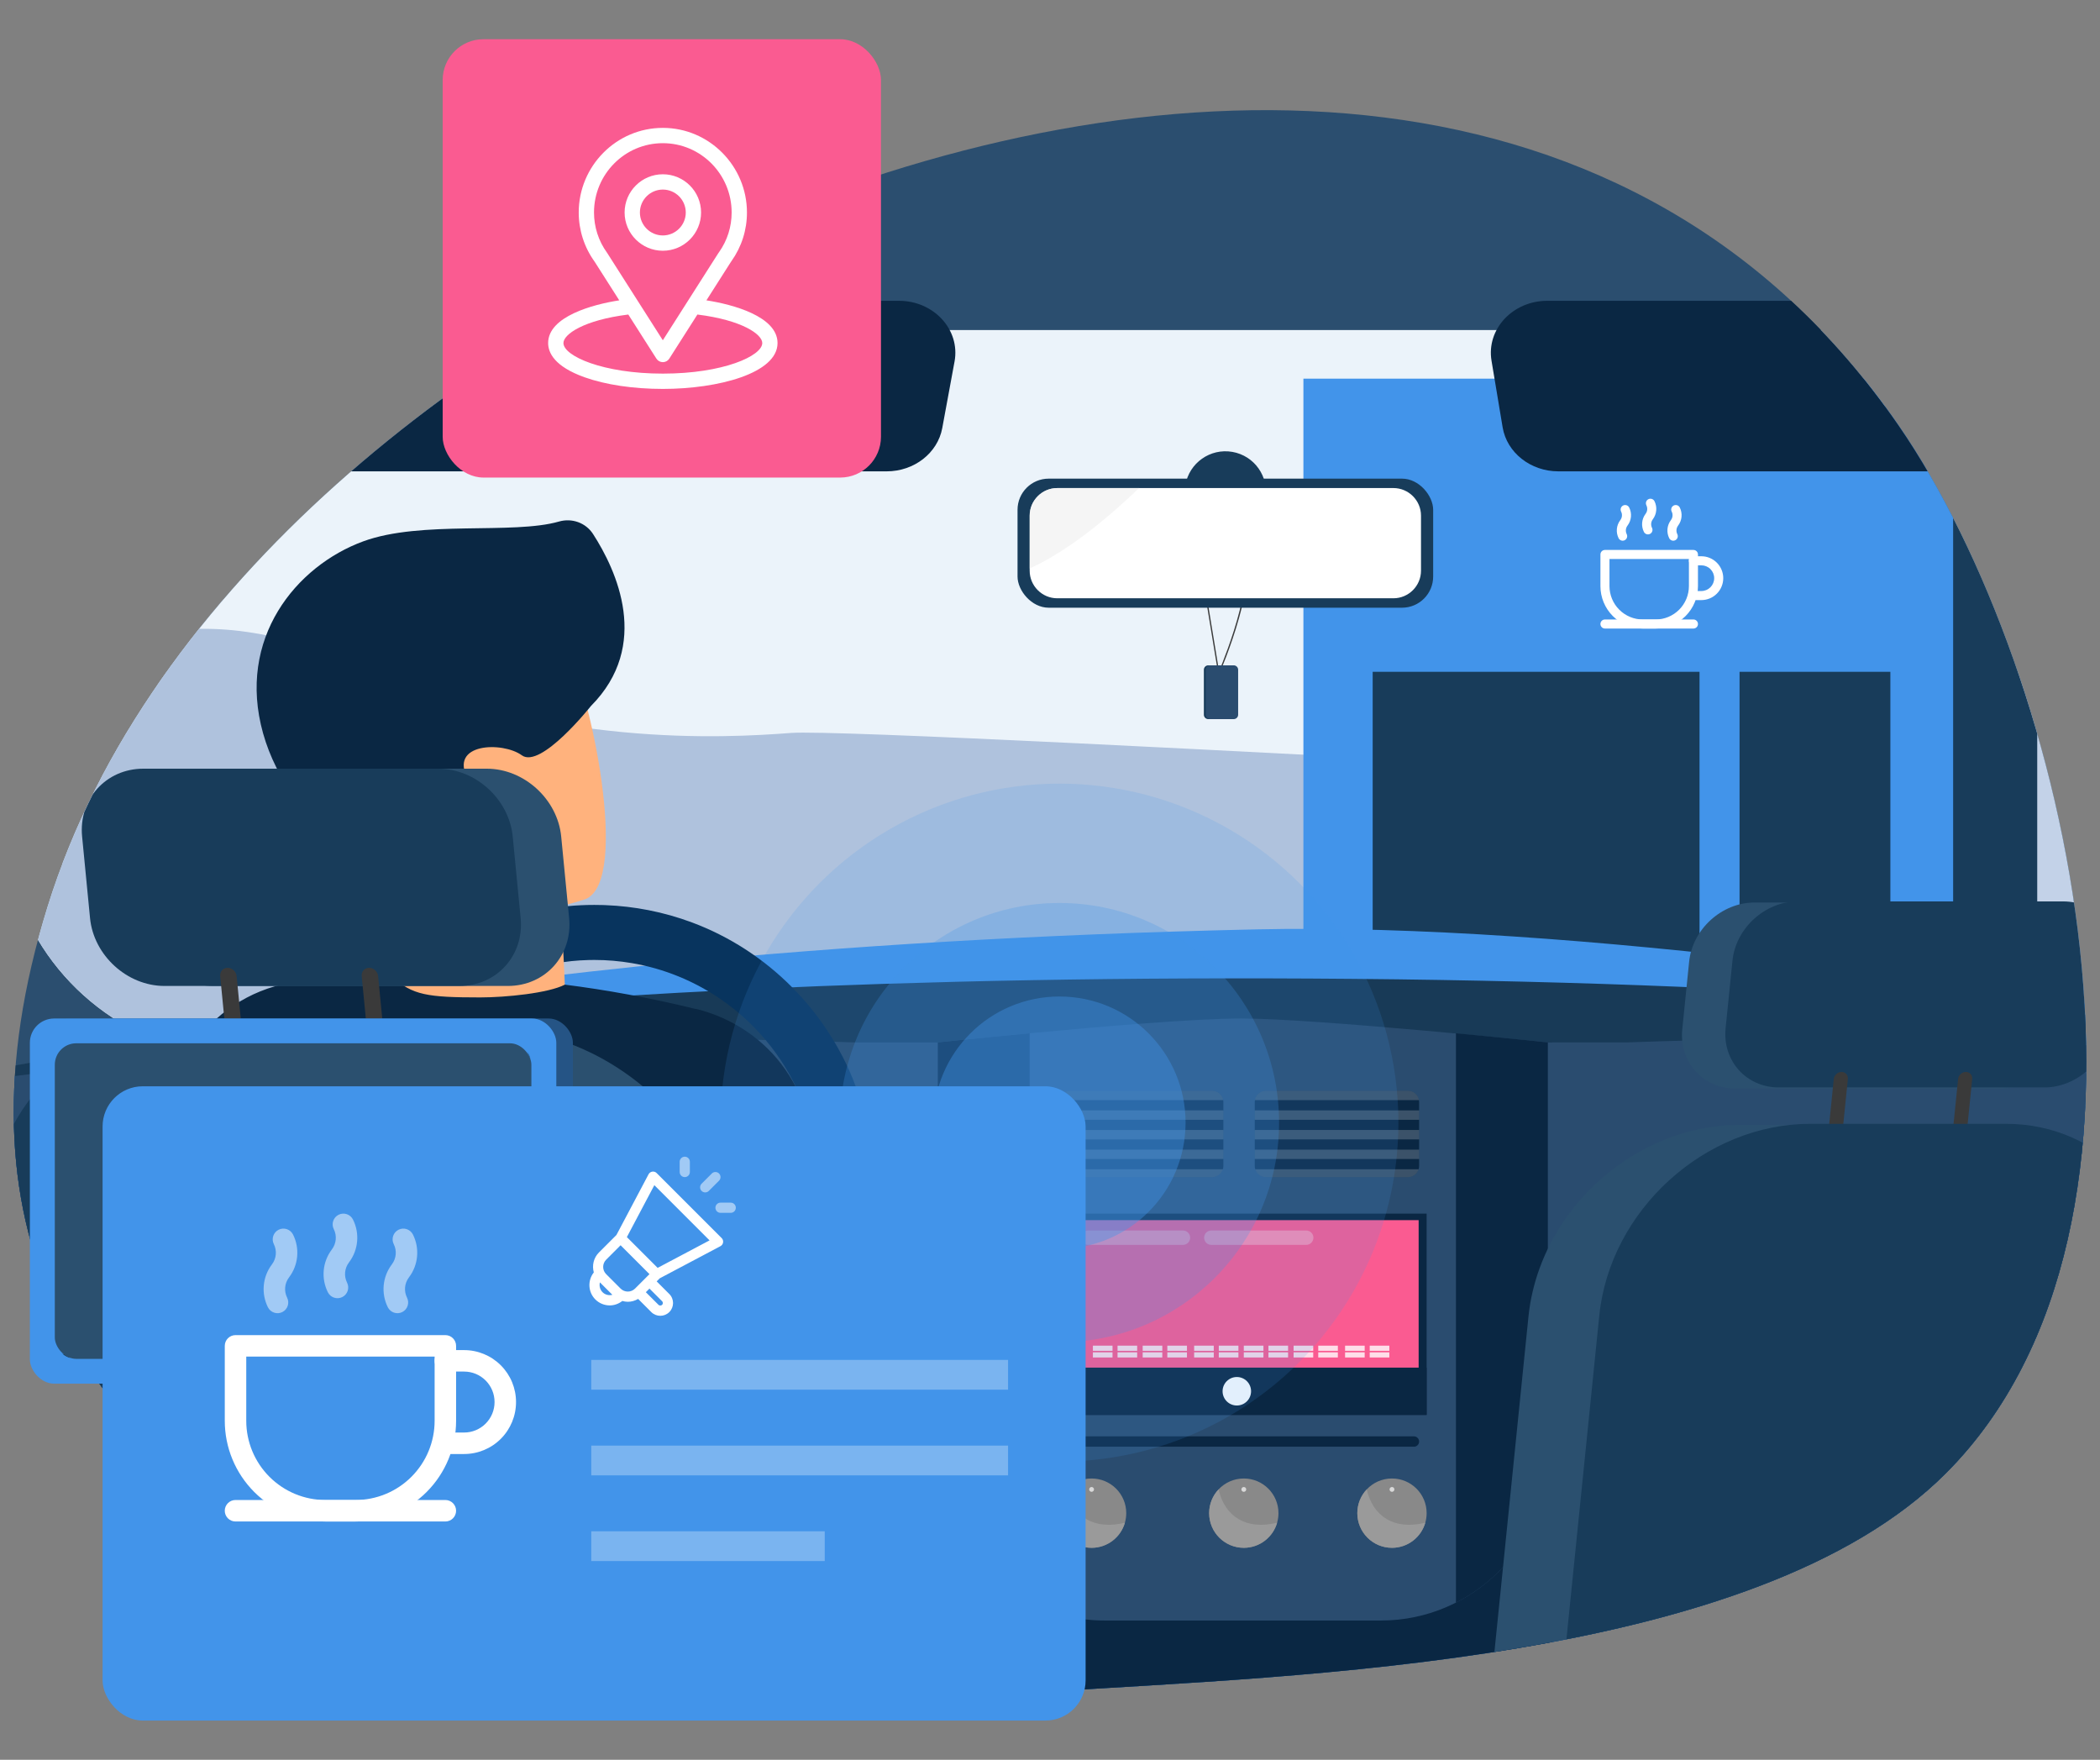 <?xml version="1.0" encoding="UTF-8"?>
<svg id="Layer_1" data-name="Layer 1" xmlns="http://www.w3.org/2000/svg" xmlns:xlink="http://www.w3.org/1999/xlink" viewBox="0 0 1737.85 1456.14">
  <rect x="0" y="0" width="1737.85" height="1456.14" fill="#808080" stroke="none"/>
  <defs>
    <style>
      .cls-1 {
        opacity: .2;
      }

      .cls-1, .cls-2, .cls-3, .cls-4, .cls-5 {
        fill: #fff;
      }

      .cls-6 {
        fill: #0a2743;
      }

      .cls-7 {
        fill: #d9d9d9;
      }

      .cls-8 {
        fill: #2a4c6f;
      }

      .cls-9 {
        fill: #255485;
      }

      .cls-3, .cls-5 {
        fill-rule: evenodd;
      }

      .cls-10 {
        fill: none;
      }

      .cls-11 {
        fill: #afc2dd;
      }

      .cls-12 {
        opacity: .15;
      }

      .cls-12, .cls-13, .cls-14, .cls-15 {
        fill: #4294ea;
      }

      .cls-16 {
        opacity: .8;
      }

      .cls-17 {
        clip-path: url(#clippath-1);
      }

      .cls-18 {
        fill: #96a6d1;
      }

      .cls-4 {
        opacity: .3;
      }

      .cls-13 {
        opacity: .25;
      }

      .cls-19 {
        fill: #ebf3fa;
      }

      .cls-20 {
        fill: #ffb27d;
      }

      .cls-21 {
        clip-path: url(#clippath-3);
      }

      .cls-14 {
        opacity: .4;
      }

      .cls-22 {
        fill: #b6c0d5;
      }

      .cls-23 {
        fill: #183a57;
      }

      .cls-24 {
        fill: #fa5b91;
      }

      .cls-25 {
        fill: #3a3a3a;
      }

      .cls-26 {
        fill: #9a9a9a;
      }

      .cls-27 {
        opacity: .7;
      }

      .cls-27, .cls-28 {
        fill: #f1f1f1;
      }

      .cls-29 {
        fill: #a8d29f;
      }

      .cls-30 {
        fill: #9bb6f1;
      }

      .cls-31 {
        fill: #2b506f;
      }

      .cls-32 {
        fill: #c3d2e8;
      }

      .cls-33 {
        clip-path: url(#clippath-2);
      }

      .cls-34 {
        fill: #08345e;
      }

      .cls-35 {
        fill: #c2cce3;
      }

      .cls-36 {
        fill: #a7afc3;
      }

      .cls-37 {
        fill: #183c5a;
      }

      .cls-38 {
        clip-path: url(#clippath);
      }

      .cls-39 {
        fill: #ccd4e7;
      }

      .cls-40, .cls-5 {
        opacity: .5;
      }

      .cls-41 {
        fill: #898989;
      }

      .cls-42 {
        fill: #2b4e6f;
      }
    </style>
    <clipPath id="clippath">
      <path class="cls-10" d="M1610.08,1219.27c-158.04,157.97-535.48,166.88-746.3,180.72-381.59,25.05-990.38-116.58-824.34-649.96C122.43,483.45,393.08,276.21,642.69,175.65c321.06-129.35,711.24-138.63,928.52,176.5,141.86,205.76,245.36,660.7,38.9,867.1,0,0-.02.02-.02.02Z"/>
    </clipPath>
    <clipPath id="clippath-1">
      <path class="cls-10" d="M1769.58,544.11l-18.92,53.44-58.2,164.47c-21.1,59.59-68.57,104.35-126.48,123.11-20.04,6.5-41.34,9.88-63.22,9.69l-1575.5-14.26-65-.59c-83.84-.76-158.24-53.91-186.15-132.97l-59.83-169.51-11.84-33.55c-45.77-129.68,50.43-265.66,187.95-265.66h1789.3c137.59,0,233.79,136.11,187.89,265.81Z"/>
    </clipPath>
    <clipPath id="clippath-2">
      <path class="cls-10" d="M-2136.56,1179.88c-274.05-237.04-276.77-763.99,92.15-912.65,180.96-72.91,364.47,6.28,542.43-47.84,162.01-49.27,337.65-121.37,496.12-21.59,341.91,215.29,153.5,590.26-74.47,811.76-239.83,233.02-686.28,412.57-1000,212.28-19.85-12.67-38.6-26.72-56.23-41.97Z"/>
    </clipPath>
    <clipPath id="clippath-3">
      <path class="cls-10" d="M119.79,430.41l-19.72,55.71-60.66,171.45c-22,62.12-71.48,108.78-131.84,128.33-20.89,6.78-43.09,10.3-65.9,10.1l-1642.3-14.86-67.76-.62c-87.39-.79-164.95-56.19-194.04-138.61l-62.37-176.7-12.34-34.97c-47.71-135.18,52.57-276.92,195.92-276.92H-76.06c143.42,0,243.71,141.88,195.85,277.08Z"/>
    </clipPath>
  </defs>
  <g>
    <g>
      <g class="cls-38">
        <g>
          <g class="cls-17">
            <g>
              <polygon class="cls-35" points="136.99 392.26 136.99 355.22 125.75 355.22 125.75 291.53 65.46 291.53 65.46 355.22 9.09 355.22 9.09 251.43 -53.11 251.43 -53.11 318.81 -67.3 318.81 -67.3 238.37 -129.5 238.37 -129.5 389.18 -208.16 389.18 -208.16 477.12 -237.56 477.12 -237.56 499.28 -305.07 499.28 -305.07 461.13 -343.83 461.13 -343.83 357.46 -391.72 357.46 -391.72 548.83 -439.6 548.83 -439.6 715.34 -391.72 715.34 -350.67 715.34 -343.83 715.34 -305.07 715.34 -283.16 715.34 -248.07 715.34 -237.56 715.34 -208.16 715.34 -180.55 715.34 -129.5 715.34 -113.86 715.34 -82.76 715.34 -67.3 715.34 -53.11 715.34 -20.55 715.34 1.61 715.34 9.09 715.34 65.46 715.34 124.74 715.34 125.75 715.34 136.99 715.34 185.03 715.34 185.03 392.26 136.99 392.26"/>
              <rect class="cls-22" x="-53.16" y="303.39" width="62.24" height="15.37"/>
              <rect class="cls-22" x="-53.16" y="277.42" width="62.24" height="15.37"/>
              <rect class="cls-22" x="-53.16" y="251.49" width="62.24" height="15.37"/>
              <rect class="cls-22" x="-129.53" y="328.57" width="138.62" height="15.37"/>
              <rect class="cls-22" x="-129.53" y="353.75" width="138.62" height="15.37"/>
              <rect class="cls-22" x="-129.53" y="378.36" width="138.62" height="9.75"/>
              <polygon class="cls-22" points="9.07 251.49 21.44 251.49 21.44 355.22 9.09 355.22 9.07 251.49"/>
              <g class="cls-16">
                <g>
                  <g>
                    <rect class="cls-22" x="-5.25" y="404.31" width="10.54" height="14.86"/>
                    <rect class="cls-22" x="14.47" y="404.31" width="10.54" height="14.86"/>
                    <rect class="cls-22" x="33.74" y="404.31" width="10.54" height="14.86"/>
                    <rect class="cls-22" x="52.02" y="404.31" width="10.54" height="14.86"/>
                    <rect class="cls-22" x="70.65" y="404.31" width="10.54" height="14.86"/>
                  </g>
                  <g>
                    <rect class="cls-22" x="89.49" y="404.31" width="10.54" height="14.86"/>
                    <rect class="cls-22" x="109.21" y="404.31" width="10.54" height="14.86"/>
                    <rect class="cls-22" x="128.49" y="404.31" width="10.54" height="14.86"/>
                    <rect class="cls-22" x="146.76" y="404.31" width="10.54" height="14.86"/>
                    <rect class="cls-22" x="165.39" y="404.31" width="10.54" height="14.86"/>
                  </g>
                </g>
                <g>
                  <g>
                    <rect class="cls-22" x="-5.25" y="430.54" width="10.54" height="14.86"/>
                    <rect class="cls-22" x="14.47" y="430.54" width="10.54" height="14.86"/>
                    <rect class="cls-22" x="33.74" y="430.54" width="10.54" height="14.86"/>
                    <rect class="cls-22" x="52.02" y="430.54" width="10.54" height="14.86"/>
                    <rect class="cls-22" x="70.65" y="430.54" width="10.54" height="14.86"/>
                  </g>
                  <g>
                    <rect class="cls-22" x="89.49" y="430.54" width="10.54" height="14.86"/>
                    <rect class="cls-22" x="109.21" y="430.54" width="10.54" height="14.86"/>
                    <rect class="cls-22" x="128.49" y="430.54" width="10.54" height="14.86"/>
                    <rect class="cls-22" x="146.76" y="430.54" width="10.54" height="14.86"/>
                    <rect class="cls-22" x="165.39" y="430.54" width="10.54" height="14.86"/>
                  </g>
                </g>
                <g>
                  <g>
                    <rect class="cls-22" x="-5.25" y="456.36" width="10.54" height="14.86"/>
                    <rect class="cls-22" x="14.47" y="456.36" width="10.54" height="14.86"/>
                    <rect class="cls-22" x="33.74" y="456.36" width="10.54" height="14.86"/>
                    <rect class="cls-22" x="52.02" y="456.36" width="10.54" height="14.86"/>
                    <rect class="cls-22" x="70.65" y="456.36" width="10.54" height="14.86"/>
                  </g>
                  <g>
                    <rect class="cls-22" x="89.49" y="456.36" width="10.54" height="14.86"/>
                    <rect class="cls-22" x="109.21" y="456.36" width="10.54" height="14.86"/>
                    <rect class="cls-22" x="128.49" y="456.36" width="10.54" height="14.86"/>
                    <rect class="cls-22" x="146.76" y="456.36" width="10.54" height="14.86"/>
                    <rect class="cls-22" x="165.39" y="456.36" width="10.54" height="14.86"/>
                  </g>
                </g>
                <g>
                  <g>
                    <g>
                      <rect class="cls-22" x="-5.25" y="483.8" width="10.54" height="14.86"/>
                      <rect class="cls-22" x="14.47" y="483.8" width="10.54" height="14.86"/>
                      <rect class="cls-22" x="33.74" y="483.8" width="10.54" height="14.86"/>
                      <rect class="cls-22" x="52.02" y="483.8" width="10.54" height="14.86"/>
                      <rect class="cls-22" x="70.65" y="483.8" width="10.54" height="14.86"/>
                    </g>
                    <g>
                      <rect class="cls-22" x="89.49" y="483.8" width="10.54" height="14.86"/>
                      <rect class="cls-22" x="109.21" y="483.8" width="10.54" height="14.86"/>
                      <rect class="cls-22" x="128.49" y="483.8" width="10.54" height="14.86"/>
                      <rect class="cls-22" x="146.76" y="483.8" width="10.54" height="14.86"/>
                      <rect class="cls-22" x="165.39" y="483.8" width="10.54" height="14.86"/>
                    </g>
                  </g>
                  <g>
                    <g>
                      <rect class="cls-22" x="-5.25" y="510.03" width="10.54" height="14.86"/>
                      <rect class="cls-22" x="14.47" y="510.03" width="10.54" height="14.86"/>
                      <rect class="cls-22" x="33.74" y="510.03" width="10.54" height="14.86"/>
                      <rect class="cls-22" x="52.02" y="510.03" width="10.54" height="14.86"/>
                      <rect class="cls-22" x="70.65" y="510.03" width="10.54" height="14.86"/>
                    </g>
                    <g>
                      <rect class="cls-22" x="89.49" y="510.03" width="10.54" height="14.86"/>
                      <rect class="cls-22" x="109.21" y="510.03" width="10.54" height="14.86"/>
                      <rect class="cls-22" x="128.49" y="510.03" width="10.54" height="14.86"/>
                      <rect class="cls-22" x="146.76" y="510.03" width="10.54" height="14.86"/>
                      <rect class="cls-22" x="165.39" y="510.03" width="10.54" height="14.86"/>
                    </g>
                  </g>
                  <g>
                    <g>
                      <rect class="cls-22" x="-5.25" y="535.86" width="10.54" height="14.86"/>
                      <rect class="cls-22" x="14.47" y="535.86" width="10.54" height="14.86"/>
                      <rect class="cls-22" x="33.74" y="535.86" width="10.54" height="14.86"/>
                      <rect class="cls-22" x="52.02" y="535.86" width="10.54" height="14.86"/>
                      <rect class="cls-22" x="70.65" y="535.86" width="10.54" height="14.86"/>
                    </g>
                    <g>
                      <rect class="cls-22" x="89.49" y="535.86" width="10.54" height="14.86"/>
                      <rect class="cls-22" x="109.21" y="535.86" width="10.54" height="14.86"/>
                      <rect class="cls-22" x="128.49" y="535.86" width="10.54" height="14.86"/>
                      <rect class="cls-22" x="146.76" y="535.86" width="10.54" height="14.86"/>
                      <rect class="cls-22" x="165.39" y="535.86" width="10.54" height="14.86"/>
                    </g>
                  </g>
                </g>
              </g>
              <rect class="cls-22" x="-5.25" y="602.96" width="244.4" height="111.3"/>
              <rect class="cls-36" x="263.6" y="556.7" width="23.46" height="158.7"/>
              <rect class="cls-36" x="239.15" y="602.96" width="25.18" height="110.23"/>
              <g>
                <path class="cls-39" d="M220.27,609.52c-.65,1.75-2.23,2.77-3.53,2.29-1.3-.48-1.82-2.29-1.17-4.04.65-1.75,5.42-7.36,5.42-7.36,0,0-.07,7.37-.72,9.12Z"/>
                <path class="cls-39" d="M207.46,566.45c-.65,1.75-2.23,2.77-3.53,2.29-1.3-.48-1.82-2.29-1.17-4.04.65-1.75,5.42-7.36,5.42-7.36,0,0-.07,7.37-.72,9.12Z"/>
                <path class="cls-39" d="M158.34,631.4c-.65,1.75-2.23,2.77-3.53,2.29-1.3-.48-1.82-2.29-1.17-4.04.65-1.75,5.42-7.36,5.42-7.36,0,0-.07,7.37-.72,9.12Z"/>
              </g>
              <path class="cls-30" d="M198.9,702.53s-4.53,9.77,4.29,10.48c8.81.71,14.05-2.86,16.2-7.15,0,0-10.96,4.53-9.29-.95,1.67-5.48,5.96-14.29,5.96-14.29,0,0-9.29,16.68-13.92,15.88-2.06-.36-3.24-3.97-3.24-3.97Z"/>
              <rect class="cls-35" x="129.82" y="556.31" width="134.51" height="156.88"/>
              <rect class="cls-35" x="252.82" y="524.89" width="2.49" height="31.81"/>
              <g>
                <rect class="cls-35" x="129.82" y="600.34" width="167.81" height="112.85"/>
                <rect class="cls-22" x="129.82" y="585.6" width="167.81" height="36.68"/>
                <g>
                  <g>
                    <g>
                      <rect class="cls-22" x="141.24" y="633.15" width="8.62" height="12.15"/>
                      <rect class="cls-22" x="157.36" y="633.15" width="8.62" height="12.15"/>
                      <rect class="cls-22" x="173.11" y="633.15" width="8.62" height="12.15"/>
                      <rect class="cls-22" x="188.05" y="633.15" width="8.62" height="12.15"/>
                      <rect class="cls-22" x="203.28" y="633.15" width="8.62" height="12.15"/>
                    </g>
                    <g>
                      <rect class="cls-22" x="218.68" y="633.15" width="8.62" height="12.15"/>
                      <rect class="cls-22" x="234.79" y="633.15" width="8.62" height="12.15"/>
                      <rect class="cls-22" x="250.55" y="633.15" width="8.62" height="12.15"/>
                      <rect class="cls-22" x="265.49" y="633.15" width="8.62" height="12.15"/>
                      <rect class="cls-22" x="280.71" y="633.15" width="8.62" height="12.15"/>
                    </g>
                  </g>
                  <g>
                    <g>
                      <rect class="cls-22" x="141.24" y="654.59" width="8.62" height="12.15"/>
                      <rect class="cls-22" x="157.36" y="654.59" width="8.62" height="12.15"/>
                      <rect class="cls-22" x="173.11" y="654.59" width="8.62" height="12.15"/>
                      <rect class="cls-22" x="188.05" y="654.59" width="8.62" height="12.15"/>
                      <rect class="cls-22" x="203.28" y="654.59" width="8.62" height="12.15"/>
                    </g>
                    <g>
                      <rect class="cls-22" x="218.68" y="654.59" width="8.62" height="12.15"/>
                      <rect class="cls-22" x="234.79" y="654.59" width="8.62" height="12.15"/>
                      <rect class="cls-22" x="250.55" y="654.59" width="8.62" height="12.15"/>
                      <rect class="cls-22" x="265.49" y="654.59" width="8.62" height="12.15"/>
                      <rect class="cls-22" x="280.71" y="654.59" width="8.62" height="12.15"/>
                    </g>
                  </g>
                  <g>
                    <g>
                      <rect class="cls-22" x="141.24" y="675.69" width="8.62" height="12.15"/>
                      <rect class="cls-22" x="157.36" y="675.69" width="8.62" height="12.15"/>
                      <rect class="cls-22" x="173.11" y="675.69" width="8.62" height="12.15"/>
                      <rect class="cls-22" x="188.05" y="675.69" width="8.62" height="12.15"/>
                      <rect class="cls-22" x="203.28" y="675.69" width="8.62" height="12.15"/>
                    </g>
                    <g>
                      <rect class="cls-22" x="218.68" y="675.69" width="8.62" height="12.15"/>
                      <rect class="cls-22" x="234.79" y="675.69" width="8.62" height="12.15"/>
                      <rect class="cls-22" x="250.55" y="675.69" width="8.62" height="12.15"/>
                      <rect class="cls-22" x="265.49" y="675.69" width="8.62" height="12.15"/>
                      <rect class="cls-22" x="280.71" y="675.69" width="8.62" height="12.15"/>
                    </g>
                  </g>
                </g>
                <rect class="cls-36" x="142.62" y="595.9" width="7.24" height="12.53"/>
                <rect class="cls-36" x="214.52" y="595.9" width="7.24" height="12.53"/>
                <rect class="cls-36" x="271.71" y="595.9" width="7.24" height="12.53"/>
              </g>
            </g>
          </g>
          <path class="cls-42" d="M-126.48,91.14v1315.25h2291.32V91.14H-126.48ZM2108.05,538.89l-18.91,53.44-24.5,69.23-33.7,95.25c-21.1,59.59-68.57,104.35-126.48,123.11-20.04,6.51-41.34,9.89-63.23,9.69l-98.02-.89-57.32-.52v-445.56h431.51c4.72,31,2.12,63.82-9.36,96.24Z"/>
          <path class="cls-19" d="M2117.41,442.65h-431.51v445.56l-1420.16-12.85-65-.59c-83.83-.76-158.24-53.91-186.15-132.97l-59.83-169.52-11.84-33.54C-102.86,409.05-6.65,273.08,130.86,273.08h1789.3c103.2,0,183.11,76.56,197.24,169.56Z"/>
          <path class="cls-11" d="M2089.14,592.33l-58.2,164.48c-21.1,59.59-68.57,104.35-126.48,123.11l-207.87-69.59,83.52,106.69-1579.38-42.26c-83.83-.76-158.24-53.91-186.15-132.97l-59.83-169.52c11.15.17,22.41-.78,33.87-3.27,86.15-18.72,147.68-87.61,307.77-18.72,160.08,68.88,303.23,60.35,358.24,56.19,34.29-2.6,382.42,15.51,639.77,29.51,42.31-27.15,113.69-63.16,179.44-49.95,101.79,20.44,209.02-55.38,306.28-41.4,67.18,9.66,174.8,45.82,309.02,47.7Z"/>
          <polygon class="cls-37" points="1310.63 438.86 1616.31 313.31 1729.58 356.98 1729.58 958.79 1616.31 958.79 1310.63 438.86"/>
          <rect class="cls-15" x="1078.63" y="313.31" width="537.68" height="645.48"/>
          <g id="Icon">
            <path class="cls-3" d="M1328.17,455.06h73.23c2.07,0,3.75,1.68,3.75,3.75v26.15c0,9.32-3.7,18.25-10.29,24.84-6.59,6.59-15.53,10.29-24.84,10.29h-10.46c-9.32,0-18.25-3.7-24.84-10.29-6.59-6.59-10.29-15.53-10.29-24.84v-26.15c0-2.07,1.67-3.75,3.75-3.75h0ZM1331.92,462.55v22.41c0,7.33,2.91,14.36,8.1,19.54,5.18,5.18,12.21,8.1,19.54,8.1h10.46c7.33,0,14.36-2.91,19.54-8.1,5.18-5.18,8.1-12.21,8.1-19.54v-22.41h-65.74Z"/>
            <path class="cls-3" d="M1328.17,520.09c-2.07,0-3.75-1.68-3.75-3.75s1.68-3.75,3.75-3.75h73.23c2.07,0,3.75,1.68,3.75,3.75s-1.68,3.75-3.75,3.75h-73.23Z"/>
            <path class="cls-3" d="M1401.4,467.78c-2.07,0-3.75-1.68-3.75-3.75s1.68-3.75,3.75-3.75h6.55c4.81,0,9.41,1.91,12.81,5.31,3.4,3.4,5.31,8.01,5.31,12.81v.02c0,4.81-1.91,9.41-5.31,12.81-3.4,3.4-8.01,5.31-12.81,5.31h-6.55c-2.07,0-3.75-1.68-3.75-3.75s1.68-3.75,3.75-3.75h6.55c2.82,0,5.52-1.12,7.51-3.11,1.99-1.99,3.11-4.69,3.11-7.51v-.02c0-2.82-1.12-5.52-3.11-7.51-1.99-1.99-4.69-3.11-7.51-3.11h-6.55Z"/>
            <path class="cls-3" d="M1341.54,423.31c-.92-1.85-.17-4.1,1.67-5.03,1.85-.92,4.1-.17,5.03,1.67,2.41,4.82,1.89,10.58-1.34,14.88l-.09.12c-1.52,2.03-1.77,4.75-.63,7.03.93,1.85.17,4.1-1.67,5.03-1.85.92-4.1.17-5.03-1.67-2.41-4.82-1.89-10.58,1.34-14.88l.09-.12c1.52-2.03,1.77-4.76.63-7.03h0Z"/>
            <path class="cls-3" d="M1383.39,423.31c-.92-1.85-.17-4.1,1.68-5.03,1.85-.92,4.1-.17,5.03,1.67,2.41,4.82,1.89,10.58-1.34,14.88l-.08.12c-1.52,2.03-1.77,4.75-.63,7.03.92,1.85.17,4.1-1.67,5.03-1.85.92-4.11.17-5.03-1.67-2.4-4.82-1.88-10.58,1.34-14.88l.08-.12c1.53-2.03,1.77-4.76.63-7.03h0Z"/>
            <path class="cls-3" d="M1362.47,418.08c-.92-1.85-.17-4.1,1.67-5.03,1.85-.92,4.11-.17,5.03,1.68,2.4,4.81,1.88,10.57-1.34,14.88l-.08.12c-1.53,2.03-1.77,4.76-.63,7.03.92,1.85.17,4.1-1.68,5.03-1.85.92-4.1.17-5.03-1.67-2.41-4.82-1.89-10.58,1.34-14.88l.08-.12c1.52-2.03,1.77-4.75.63-7.03h0Z"/>
          </g>
          <rect class="cls-37" x="1135.95" y="555.88" width="270.49" height="402.91"/>
          <rect class="cls-37" x="1439.56" y="555.88" width="124.81" height="402.91"/>
          <path class="cls-32" d="M2108.05,538.89l-18.91,53.44-24.5,69.23h-321.42v227.16l-57.32-.52v-445.56h431.51c4.72,31,2.12,63.82-9.36,96.24Z"/>
          <path class="cls-15" d="M2095.72,897.1v509.3H-15.3v-.13l-9.6-293.66-6.8-208.06s14.36-5.47,44.45-14.25c23.4-6.82,56.3-15.63,99.36-25.4,5.68-1.29,11.54-2.59,17.58-3.91,20.92-4.58,43.98-9.33,69.24-14.15,7.2-1.38,14.58-2.75,22.14-4.14,9-1.65,18.25-3.3,27.76-4.96,3.81-.67,7.66-1.33,11.56-1.99,22.36-3.81,46.08-7.62,71.21-11.38,6.72-1.01,13.54-2.01,20.46-3.01,7.13-1.03,14.37-2.06,21.71-3.08,14-1.94,28.38-3.86,43.17-5.75,14.48-1.86,29.35-3.69,44.6-5.49,8.54-1.01,17.2-2.01,25.99-3,12.63-1.41,25.51-2.81,38.64-4.18,11.92-1.24,24.06-2.46,36.41-3.67,133.92-12.98,292.46-23.12,477.62-27.19,131.11-2.89,287.27,9.38,438.74,27.32.23.03.47.06.69.08,4.08.48,8.15.97,12.23,1.46,13.49,1.63,26.94,3.3,40.33,5.01,24.97,3.19,49.71,6.51,74.1,9.91,12.96,1.81,25.82,3.64,38.55,5.49,36.41,5.28,71.8,10.7,105.7,16.11,3.33.53,6.65,1.06,9.95,1.6,1.34.21,2.67.43,4.01.64,7.01,1.13,13.97,2.26,20.84,3.39,7.91,1.3,15.71,2.59,23.41,3.88,5.95.99,11.83,1.98,17.65,2.97,40.17,6.79,77.25,13.37,110.25,19.39,97.34,17.78,159.08,30.83,159.08,30.83Z"/>
          <path class="cls-23" d="M2164.84,935.79v468.1l-69.12.08-145.99.16-63.04.07-436.31.47-66.63.08-762,.83-64.8.07-432.09.47-64.29.07-75.86.08-111.18.12v-492.65c3.18-.93,6.73-1.95,10.67-3.06,37.57-10.49,110.61-28.13,227.92-45.77,6.56-.98,13.25-1.97,20.08-2.96h0c30.13-4.33,62.96-8.65,98.66-12.83h0c5.7-.68,11.47-1.34,17.32-2,.15-.02.3-.03.45-.05,4.26-.48,8.54-.95,12.88-1.44,16.6-1.82,33.79-3.62,51.55-5.37.02,0,.03,0,.04,0,5.17-.51,10.38-1.01,15.66-1.51.34-.03.67-.07,1.01-.1,10.1-.95,20.39-1.91,30.86-2.85h0c.14,0,.29-.02.44-.03,3.16-.28,6.35-.56,9.54-.84,29.29-2.55,60-4.99,92.17-7.26,4.77-.34,9.57-.68,14.41-1,13.07-.9,26.38-1.77,39.92-2.61,29.08-1.79,59.25-3.46,90.56-4.99,5.29-.26,10.61-.51,15.98-.76,141.96-6.57,306.62-10.02,496.42-8.34,97.82.86,187.26,3.15,268.92,6.51h0c14.08.58,27.93,1.18,41.55,1.83,15.88.74,31.46,1.53,46.71,2.36,7.54.41,15.01.82,22.39,1.25,14.25.82,28.21,1.67,41.91,2.55,23.23,1.5,45.68,3.08,67.37,4.74,50.53,3.87,96.95,8.14,139.5,12.66,4.33.46,8.63.92,12.88,1.39,1.51.17,3.02.34,4.52.5,9.38,1.04,18.55,2.09,27.54,3.14,1.07.13,2.16.26,3.22.39h.02c5.42.64,10.79,1.29,16.07,1.93h.02c46.24,5.69,87.11,11.63,123.05,17.53,71.84,11.8,123.98,23.5,159.96,32.93,36.63,9.61,56.48,16.87,63.29,19.54,0,0,.02,0,.03,0,1.83.71,2.71,1.1,2.71,1.1l1.63,8.16,1.46,7.32Z"/>
          <rect class="cls-6" x="779.77" y="862.54" width="504.75" height="540.38"/>
          <path class="cls-8" d="M1280.86,1223.38s44.57-109.96,267.41-108.46c144.52.97,360.3.68,494.13.36,66.87-.16,120.99-54.42,120.99-121.28v-73.68s-288.28-76.92-817.15-57.77h-65.37v360.84Z"/>
          <path class="cls-8" d="M1280.86,862.53v340.38c0,75.91-62.11,138-138.01,138h-228.72c-22.27,0-43.36-5.35-62.03-14.82-44.98-22.81-75.99-69.55-75.99-123.19v-340.38s32.96-3.5,75.99-7.55c59.24-5.58,137.53-12.22,175.06-12.22,61.39,0,253.7,19.77,253.7,19.77Z"/>
          <path class="cls-8" d="M776.11,862.54v360.84s-1.07-2.49-3.72-6.73c-2.77-4.46-7.28-10.86-14.08-18.29h0c-13.76-15.04-36.92-34.32-74.15-50.57-3.88-1.7-7.91-3.35-12.09-4.97-12.71-4.92-26.88-9.45-42.65-13.37-1.21-.3-2.43-.59-3.65-.89-5.15-1.22-10.47-2.39-15.96-3.48-13.87-2.77-28.85-5.06-45.01-6.78-8.09-.85-16.46-1.55-25.14-2.1-14.95-.94-30.8-1.39-47.6-1.28-48.83.31-105.33.49-164.25.59-17.42.02-35.05.04-52.76.06-36.18.03-72.67.03-108.32,0-17.35,0-34.5-.03-51.32-.04-22.22-.03-43.87-.05-64.63-.08-15.44-.03-30.38-.06-44.71-.08-10.58-.02-20.93-.96-30.96-2.75-41.15-7.31-76.98-28.76-101.58-58.78v-141.06c3.32-.66,6.88-1.36,10.67-2.09,29.17-5.59,72.2-12.96,128.56-20.37,45.9-6.04,100.62-12.09,163.93-17.22h0c4.91-.4,9.86-.79,14.87-1.17h0c18.33-1.42,37.36-2.75,57.07-3.97,4.26-.27,8.55-.53,12.88-.79,9.08-.54,18.31-1.06,27.67-1.55h0c4.95-.26,9.94-.52,14.97-.76,5.73-.28,11.51-.55,17.34-.81,12.45-.56,25.12-1.07,38.03-1.54,4.27-.15,8.56-.3,12.88-.45.41-.02.83-.03,1.24-.04,29.01-.95,59.16-1.66,90.42-2.09,25.12-.34,50.96-.49,77.5-.42t.02,0c14.73.03,29.67.13,44.84.3,22.63.25,45.76.67,69.37,1.25,16.72.41,33.68.9,50.88,1.49h69.44Z"/>
          <path class="cls-34" d="M369.7,814.22v15.39c4.27-.15,8.56-.3,12.88-.45v.85c.41-.3.83-.6,1.24-.9,2.91-2.1,5.87-4.11,8.9-6.02,5.04-3.2,10.23-6.17,15.58-8.87h-38.6ZM369.7,814.22v15.39c4.27-.15,8.56-.3,12.88-.45v.85c.41-.3.83-.6,1.24-.9,2.91-2.1,5.87-4.11,8.9-6.02,5.04-3.2,10.23-6.17,15.58-8.87h-38.6ZM369.7,814.22v15.39c4.27-.15,8.56-.3,12.88-.45v.85c.41-.3.83-.6,1.24-.9,2.91-2.1,5.87-4.11,8.9-6.02,5.04-3.2,10.23-6.17,15.58-8.87h-38.6ZM369.7,814.22v15.39c4.27-.15,8.56-.3,12.88-.45v.85c.41-.3.83-.6,1.24-.9,2.91-2.1,5.87-4.11,8.9-6.02,5.04-3.2,10.23-6.17,15.58-8.87h-38.6ZM369.7,814.22v15.39c4.27-.15,8.56-.3,12.88-.45v.85c.41-.3.83-.6,1.24-.9,2.91-2.1,5.87-4.11,8.9-6.02,5.04-3.2,10.23-6.17,15.58-8.87h-38.6ZM697.23,874.23c-4.99-9.73-10.7-19.13-17.11-28.12-4.39-6.18-9.12-12.18-14.16-17.95-3.51-4.05-7.19-7.98-11.02-11.81-11.44-11.44-23.87-21.53-37.1-30.19-.39-.26-.78-.51-1.17-.76-13.86-8.96-28.57-16.35-43.93-22.09-11.69-4.37-23.74-7.78-36.07-10.2-11.68-2.29-23.6-3.69-35.69-4.16-.77-.03-1.55-.06-2.32-.08-2.3-.07-4.6-.1-6.91-.1-3.69,0-7.37.08-11.03.26h0c-3.72.17-7.42.43-11.1.79-16.1,1.52-31.85,4.7-47.05,9.45,0,0,0,0-.02,0-19.64,6.14-38.34,14.9-55.7,26.12-1.55,1-3.09,2.02-4.62,3.08-7.73,5.26-15.18,11.02-22.31,17.26-.41.35-.82.72-1.22,1.08-.07.06-.14.12-.21.19-2.63,2.34-5.21,4.75-7.75,7.22-.72.71-1.44,1.41-2.15,2.13-2.3,2.3-4.54,4.63-6.73,7.01-2.59,2.81-5.1,5.68-7.54,8.59-2.93,3.51-5.75,7.11-8.47,10.77-1.17,1.57-2.31,3.16-3.42,4.77-26.94,38.44-41.44,84.13-41.44,132.03,0,36.41,8.37,71.52,24.21,103.15,10.98,21.93,25.54,42.18,43.39,60.03,43.59,43.59,101.53,67.59,163.18,67.59,28.91,0,57.01-5.28,83.2-15.39,8.49-3.28,16.79-7.06,24.84-11.34,5.4-2.86,10.68-5.95,15.85-9.25,8.3-5.3,16.29-11.16,23.93-17.56,5.3-4.43,10.42-9.12,15.36-14.06,10.18-10.19,19.3-21.16,27.29-32.77,3.89-5.66,7.52-11.47,10.87-17.42,9.55-16.96,16.87-35.04,21.83-53.87h0c2.57-9.77,4.5-19.74,5.77-29.86.65-5.17,1.13-10.38,1.43-15.63.26-4.51.4-9.06.4-13.62,0-37.23-8.75-73.11-25.3-105.29ZM618.82,1114.17c-12.99,12.27-27.75,22.68-43.85,30.8-.71.36-1.43.72-2.15,1.06-24.49,11.98-52,18.7-81.04,18.7-64,0-120.52-32.63-153.8-82.12-19.83-29.49-31.41-64.96-31.41-103.09,0-41.54,13.75-79.94,36.93-110.86,5.64-7.52,11.83-14.6,18.52-21.17,1.45-1.43,2.94-2.84,4.44-4.22,1.06-1,2.15-1.97,3.24-2.92,4.13-3.63,8.43-7.09,12.88-10.34.41-.3.83-.6,1.24-.9,2.91-2.1,5.87-4.11,8.9-6.02,5.04-3.2,10.23-6.17,15.58-8.87,19.79-10.04,41.61-16.63,64.68-18.96,4.58-.46,9.22-.76,13.89-.88,1.63-.04,3.27-.07,4.91-.07,10.54,0,20.87.89,30.92,2.59h0c27.07,4.56,52.16,15.02,73.89,30.01,8.14,5.61,15.82,11.85,22.95,18.66,26.34,25.14,45.3,57.93,53.26,94.78,2.74,12.63,4.17,25.74,4.17,39.18,0,41.81-13.93,80.43-37.39,111.47-1.18,1.58-2.4,3.13-3.65,4.67-5.28,6.55-11,12.73-17.12,18.5ZM369.7,814.22v15.39c4.27-.15,8.56-.3,12.88-.45v.85c.41-.3.83-.6,1.24-.9,2.91-2.1,5.87-4.11,8.9-6.02,5.04-3.2,10.23-6.17,15.58-8.87h-38.6ZM369.7,814.22v15.39c4.27-.15,8.56-.3,12.88-.45v.85c.41-.3.83-.6,1.24-.9,2.91-2.1,5.87-4.11,8.9-6.02,5.04-3.2,10.23-6.17,15.58-8.87h-38.6ZM369.7,814.22v15.39c4.27-.15,8.56-.3,12.88-.45v.85c.41-.3.83-.6,1.24-.9,2.91-2.1,5.87-4.11,8.9-6.02,5.04-3.2,10.23-6.17,15.58-8.87h-38.6ZM369.7,814.22v15.39c4.27-.15,8.56-.3,12.88-.45v.85c.41-.3.83-.6,1.24-.9,2.91-2.1,5.87-4.11,8.9-6.02,5.04-3.2,10.23-6.17,15.58-8.87h-38.6Z"/>
          <rect class="cls-6" x="876.36" y="1004.19" width="304.24" height="166.59"/>
          <rect class="cls-24" x="882.99" y="1009.6" width="291" height="157.56"/>
          <rect class="cls-6" x="876.36" y="1131.62" width="304.24" height="39.17"/>
          <circle class="cls-2" cx="1023.53" cy="1151.2" r="11.79"/>
          <path class="cls-6" d="M1170.1,1197.1h-285.87c-2.36,0-4.29-1.93-4.29-4.29h0c0-2.36,1.93-4.29,4.29-4.29h285.87c2.36,0,4.29,1.93,4.29,4.29h0c0,2.36-1.93,4.29-4.29,4.29Z"/>
          <circle class="cls-37" cx="1014.04" cy="406.97" r="33.58" transform="translate(439.97 1336.67) rotate(-80.17)"/>
          <path class="cls-6" d="M789.93,299.15l-5.9,31.99-1.59,8.6-.82,4.44-1.85,10.03c-3.82,20.69-23.26,35.81-46.02,35.81H44.5c-23.04,0-42.64-15.49-46.14-36.48l-1.56-9.36-.74-4.44-1.43-8.6-5.45-32.66c-4.35-26.07,17.52-49.58,46.13-49.58h708.61c28.92,0,50.87,23.98,46.02,50.26Z"/>
          <path class="cls-6" d="M2035.07,299.15l-5.9,31.99-1.59,8.6-.82,4.44-1.85,10.03c-3.82,20.69-23.26,35.81-46.02,35.81h-689.26c-23.04,0-42.64-15.49-46.14-36.48l-1.56-9.36-.74-4.44-1.43-8.6-5.45-32.66c-4.35-26.07,17.52-49.58,46.13-49.58h708.61c28.91,0,50.86,23.98,46.02,50.26Z"/>
          <path class="cls-20" d="M751.81,1037.21s3.87-53.4-9.29-79.71c-13.16-26.31-49.51-62.67-55.32-50.68-5.81,11.99,14.09,39.48,16.5,54.13,2.41,14.64,4.58,30.42-.64,27.51-5.22-2.9-24.35-24.2-29.3-20.8-4.95,3.39,4.34,19.06,14.21,32.99,9.87,13.93,6.38,30.18,19.73,39.47,13.35,9.29,44.11-2.9,44.11-2.9Z"/>
          <g>
            <path class="cls-20" d="M484.68,743.93s-146.72,51.28-177.24-40.58c-30.53-91.86-70.02-147.11,22.36-183.73,92.38-36.62,122.33-7.65,139.97,20.53,17.65,28.18,52.28,188.07,14.91,203.78Z"/>
            <path class="cls-20" d="M333.21,739.18s-.78,86.23-33.34,127.97c0,0,98.14,27.54,168.72-6.96,0,0-1.3-131.69-13.85-151.98-12.55-20.3-121.53,30.97-121.53,30.97Z"/>
            <path class="cls-6" d="M322.79,732.7s-83.12-47.49-105.08-125.92c-21.96-78.42,27.27-138.49,83.01-158.88,48-17.56,123.74-5.38,161.89-16.35,10.69-3.07,22.14.99,28.17,10.33,19.29,29.88,48.29,92.04-1.82,142.39,0,0-41.43,52.22-57.12,40.71-15.69-11.5-60.94-10.46-44.58,19.87,16.35,30.33,23.67,69.02,11.12,80.52-12.55,11.5-56.93,25.61-75.59,7.32Z"/>
            <path class="cls-6" d="M797.36,1252.56s-15.75-183.51-17.32-243.11c0,0-31.37-15.68-62.74,0-31.37,15.68-17.25,185.08,0,211.74,17.25,26.66,61.17,31.37,61.17,31.37h18.89Z"/>
            <path class="cls-6" d="M632.18,912l-25.82,490.72H186l-47.91-453.32c-7.4-70.04,44.44-132.46,114.66-137.85,21.98-1.69,46.16-2.93,71.98-3.34,16.42,15.18,28.95,17.11,72.68,17.11,21.26,0,56.62-3.57,70.01-10.57,33.6,4.24,70.89,10.94,107.51,19.96,35.15,8.66,59.17,41.13,57.26,77.28Z"/>
            <path class="cls-6" d="M574.92,834.72s68.48,11.61,92.1,85.32c23.62,73.72,127.27,277.62,130.34,332.51,3.07,54.9-137.1,48.31-219.15-76.23-82.06-124.54-3.29-341.61-3.29-341.61Z"/>
          </g>
          <g>
            <path class="cls-31" d="M606.51,1036.14l34.76,357.56c.52,5.37-2.4,9.98-6.95,11.83-1.37.56-2.89.87-4.51.87H112.44c-.93,0-1.85-.1-2.74-.29-5.81-1.25-10.6-6.34-11.19-12.4l-36.29-373.25c-4.04-41.52,7.38-79.66,29.52-109.21t0,0c22.34-29.82,55.6-50.88,94.93-57.79,4.4-.79,8.88-1.38,13.42-1.78,4.96-.45,10.01-.69,15.13-.69h188.11c3.74,0,7.45.12,11.16.33,34.17,2.04,66.85,13.35,95.28,31.41,32.55,20.68,59.54,50.22,76.82,84.84,10.61,21.23,17.56,44.39,19.92,68.59Z"/>
            <path class="cls-31" d="M420.3,815.83h-244.07c-30.88,0-58.59-25.26-61.6-56.14l-6.56-67.5c-3-30.88,19.8-56.14,50.68-56.14h244.07c30.88,0,58.59,25.26,61.6,56.14l6.56,67.5c3,30.88-19.8,56.14-50.68,56.14Z"/>
            <path class="cls-37" d="M380.18,815.83h-244.07c-30.88,0-58.59-25.26-61.6-56.14l-6.56-67.5c-3-30.88,19.8-56.14,50.68-56.14h244.07c30.88,0,58.59,25.26,61.6,56.14l6.56,67.5c3,30.88-19.81,56.14-50.68,56.14Z"/>
            <path class="cls-25" d="M195.33,872.54h0c-3.74,0-7.09-3.06-7.46-6.8l-5.65-58.1c-.36-3.74,2.4-6.8,6.14-6.8h0c3.74,0,7.09,3.06,7.46,6.8l5.65,58.1c.36,3.74-2.4,6.8-6.14,6.8Z"/>
            <path class="cls-25" d="M312.43,872.54h0c-3.74,0-7.09-3.06-7.46-6.8l-5.65-58.1c-.36-3.74,2.4-6.8,6.14-6.8h0c3.74,0,7.09,3.06,7.46,6.8l5.65,58.1c.36,3.74-2.4,6.8-6.14,6.8Z"/>
            <path class="cls-37" d="M538.28,1036.14l34.76,357.56c.34,3.52-.8,6.72-2.91,9.03-1.15,1.25-2.58,2.24-4.23,2.87-1.32.52-2.78.79-4.32.79H44.2c-.8,0-1.59-.07-2.38-.22-5.97-1.11-10.95-6.29-11.55-12.47L-6.02,1020.45c-7.97-81.95,44.29-150.79,120.36-166.24,10.46-2.12,21.37-3.24,32.64-3.24h188.11c24.55,0,48.5,4.84,70.85,13.62,39.08,15.35,73.26,42.73,97.21,77.3,19.17,27.66,31.78,59.9,35.12,94.26Z"/>
          </g>
          <g>
            <path class="cls-41" d="M932.02,1252.06c0,2.74-.39,5.4-1.11,7.91-3.43,11.99-14.47,20.77-27.57,20.77-15.84,0-28.68-12.84-28.68-28.68,0-7.6,2.95-14.51,7.78-19.64,5.22-5.57,12.65-9.04,20.9-9.04,15.84,0,28.68,12.83,28.68,28.68Z"/>
            <path class="cls-26" d="M930.91,1259.97c-3.43,11.99-14.47,20.77-27.57,20.77-15.84,0-28.68-12.84-28.68-28.68,0-7.6,2.95-14.51,7.78-19.64,5.25,22.61,22.9,33.84,48.47,27.55Z"/>
            <path class="cls-7" d="M901.34,1232.42c0-1.1.9-2,2-2s2,.9,2,2-.9,2-2,2-2-.9-2-2Z"/>
          </g>
          <g>
            <path class="cls-41" d="M1057.99,1252.06c0,2.74-.39,5.4-1.11,7.91-3.43,11.99-14.47,20.77-27.57,20.77-15.85,0-28.68-12.84-28.68-28.68,0-7.6,2.95-14.51,7.78-19.64,5.22-5.57,12.65-9.04,20.9-9.04,15.84,0,28.68,12.83,28.68,28.68Z"/>
            <path class="cls-26" d="M1056.88,1259.97c-3.43,11.99-14.47,20.77-27.57,20.77-15.85,0-28.68-12.84-28.68-28.68,0-7.6,2.95-14.51,7.78-19.64,5.25,22.61,22.9,33.84,48.47,27.55Z"/>
            <path class="cls-7" d="M1027.31,1232.42c0-1.1.9-2,2-2s2,.9,2,2-.9,2-2,2-2-.9-2-2Z"/>
          </g>
          <g>
            <path class="cls-41" d="M1180.61,1252.06c0,2.74-.39,5.4-1.11,7.91-3.43,11.99-14.47,20.77-27.57,20.77-15.85,0-28.68-12.84-28.68-28.68,0-7.6,2.95-14.51,7.78-19.64,5.22-5.57,12.65-9.04,20.9-9.04,15.85,0,28.68,12.83,28.68,28.68Z"/>
            <path class="cls-26" d="M1179.5,1259.97c-3.43,11.99-14.47,20.77-27.57,20.77-15.85,0-28.68-12.84-28.68-28.68,0-7.6,2.95-14.51,7.78-19.64,5.25,22.61,22.9,33.84,48.47,27.55Z"/>
            <path class="cls-7" d="M1149.93,1232.42c0-1.1.9-2,2-2s2,.9,2,2-.9,2-2,2-2-.9-2-2Z"/>
          </g>
          <g>
            <path class="cls-6" d="M1012.39,911.78v53.03c0,.94-.14,1.84-.41,2.69-1.16,3.76-4.68,6.53-8.81,6.53h-117.58c-4.14,0-7.66-2.76-8.82-6.53-.27-.85-.41-1.75-.41-2.69v-53.03c0-.5.04-.98.12-1.45.69-4.39,4.53-7.77,9.11-7.77h117.58c4.58,0,8.41,3.39,9.1,7.77.08.47.12.95.12,1.45Z"/>
            <path class="cls-1" d="M1012.27,910.33h-135.79c.69-4.39,4.53-7.77,9.11-7.77h117.58c4.58,0,8.41,3.39,9.1,7.77Z"/>
            <rect class="cls-1" x="876.36" y="918.79" width="136.03" height="7.77"/>
            <rect class="cls-1" x="876.36" y="935.03" width="136.03" height="7.76"/>
            <rect class="cls-1" x="876.36" y="951.26" width="136.03" height="7.77"/>
            <path class="cls-1" d="M1011.99,967.5c-1.16,3.76-4.68,6.53-8.81,6.53h-117.58c-4.14,0-7.66-2.76-8.82-6.53h135.22Z"/>
          </g>
          <g>
            <path class="cls-6" d="M1174.39,911.78v53.03c0,.94-.14,1.84-.41,2.69-1.16,3.76-4.68,6.53-8.81,6.53h-117.58c-4.14,0-7.67-2.76-8.82-6.53-.27-.85-.41-1.75-.41-2.69v-53.03c0-.5.04-.98.12-1.45.69-4.39,4.53-7.77,9.11-7.77h117.58c4.58,0,8.41,3.39,9.1,7.77.08.47.12.95.12,1.45Z"/>
            <path class="cls-1" d="M1174.27,910.33h-135.79c.69-4.39,4.53-7.77,9.11-7.77h117.58c4.58,0,8.41,3.39,9.1,7.77Z"/>
            <rect class="cls-1" x="1038.36" y="918.79" width="136.03" height="7.77"/>
            <rect class="cls-1" x="1038.36" y="935.03" width="136.03" height="7.76"/>
            <rect class="cls-1" x="1038.36" y="951.26" width="136.03" height="7.77"/>
            <path class="cls-1" d="M1173.98,967.5c-1.16,3.76-4.68,6.53-8.81,6.53h-117.58c-4.14,0-7.67-2.76-8.82-6.53h135.22Z"/>
          </g>
          <path class="cls-4" d="M978.97,1030.07h-78.56c-3.27,0-5.94-2.67-5.94-5.94h0c0-3.27,2.67-5.94,5.94-5.94h78.56c3.27,0,5.94,2.67,5.94,5.94h0c0,3.27-2.67,5.94-5.94,5.94Z"/>
          <path class="cls-4" d="M1080.97,1030.07h-78.56c-3.27,0-5.94-2.67-5.94-5.94h0c0-3.27,2.67-5.94,5.94-5.94h78.56c3.27,0,5.94,2.67,5.94,5.94h0c0,3.27-2.67,5.94-5.94,5.94Z"/>
          <g class="cls-16">
            <g>
              <g>
                <g>
                  <rect class="cls-2" x="904.42" y="1113.49" width="16.24" height="4.27"/>
                  <rect class="cls-2" x="904.42" y="1118.97" width="16.24" height="4.27"/>
                </g>
                <g>
                  <rect class="cls-2" x="924.82" y="1113.49" width="16.24" height="4.27"/>
                  <rect class="cls-2" x="924.82" y="1118.97" width="16.24" height="4.27"/>
                </g>
                <g>
                  <rect class="cls-2" x="945.62" y="1113.49" width="16.24" height="4.27"/>
                  <rect class="cls-2" x="945.62" y="1118.97" width="16.24" height="4.27"/>
                </g>
                <g>
                  <rect class="cls-2" x="966.02" y="1113.49" width="16.24" height="4.27"/>
                  <rect class="cls-2" x="966.02" y="1118.97" width="16.24" height="4.27"/>
                </g>
                <g>
                  <rect class="cls-2" x="988.21" y="1113.49" width="16.24" height="4.27"/>
                  <rect class="cls-2" x="988.21" y="1118.97" width="16.24" height="4.27"/>
                </g>
                <g>
                  <rect class="cls-2" x="1008.61" y="1113.49" width="16.24" height="4.27"/>
                  <rect class="cls-2" x="1008.61" y="1118.97" width="16.24" height="4.27"/>
                </g>
              </g>
              <g>
                <g>
                  <rect class="cls-2" x="1029.31" y="1113.49" width="16.24" height="4.27"/>
                  <rect class="cls-2" x="1029.31" y="1118.97" width="16.24" height="4.27"/>
                </g>
                <g>
                  <rect class="cls-2" x="1049.71" y="1113.49" width="16.24" height="4.27"/>
                  <rect class="cls-2" x="1049.71" y="1118.97" width="16.24" height="4.27"/>
                </g>
                <g>
                  <rect class="cls-2" x="1070.51" y="1113.49" width="16.24" height="4.27"/>
                  <rect class="cls-2" x="1070.51" y="1118.97" width="16.24" height="4.27"/>
                </g>
                <g>
                  <rect class="cls-2" x="1090.91" y="1113.49" width="16.24" height="4.27"/>
                  <rect class="cls-2" x="1090.91" y="1118.97" width="16.24" height="4.27"/>
                </g>
                <g>
                  <rect class="cls-2" x="1113.1" y="1113.49" width="16.24" height="4.27"/>
                  <rect class="cls-2" x="1113.1" y="1118.97" width="16.24" height="4.27"/>
                </g>
                <g>
                  <rect class="cls-2" x="1133.5" y="1113.49" width="16.24" height="4.27"/>
                  <rect class="cls-2" x="1133.5" y="1118.97" width="16.24" height="4.27"/>
                </g>
              </g>
            </g>
          </g>
          <path class="cls-6" d="M852.1,854.98v471.12c-44.98-22.81-75.99-69.55-75.99-123.19v-340.38s32.96-3.5,75.99-7.55Z"/>
          <path class="cls-6" d="M1204.87,854.98v471.12c44.98-22.81,75.99-69.55,75.99-123.19v-340.38s-32.96-3.5-75.99-7.55Z"/>
          <path class="cls-25" d="M1008.38,559.04l-18.1-109.91.37-.16c16.32-7.01,28-7.13,34.71-.38,9.04,9.1,9.04,30.21,0,62.74-6.71,24.12-16.17,45.88-16.27,46.1l-.7,1.61ZM991.44,449.77l17.39,105.6c5.05-12.06,35.15-86.57,15.79-106.05-6.33-6.37-17.49-6.22-33.19.45Z"/>
          <g>
            <rect class="cls-37" x="842.06" y="396.05" width="343.95" height="106.8" rx="25.79" ry="25.79"/>
            <path class="cls-2" d="M1175.95,426.67v45.55c0,12.56-10.27,22.83-22.84,22.83h-278.18c-12.56,0-22.83-10.27-22.83-22.83v-45.55c0-12.56,10.27-22.83,22.83-22.83h278.18c12.57,0,22.84,10.27,22.84,22.83Z"/>
            <path class="cls-27" d="M942.67,403.85c-22.94,22-57.5,51.67-90.56,66.52v-43.69c0-12.56,10.27-22.83,22.83-22.83h67.74Z"/>
          </g>
          <path class="cls-37" d="M999.9,550.54h19.52c2.01,0,3.64,1.63,3.64,3.64v37.21c0,2.01-1.63,3.64-3.64,3.64h-19.52c-2.01,0-3.64-1.63-3.64-3.64v-37.21c0-2.01,1.63-3.64,3.64-3.64Z"/>
          <path class="cls-8" d="M1001.46,550.54h19.52c2.01,0,3.64,1.63,3.64,3.64v37.21c0,2.01-1.63,3.64-3.64,3.64h-19.52c-2.01,0-3.64-1.63-3.64-3.64v-37.21c0-2.01,1.63-3.64,3.64-3.64Z"/>
          <g>
            <path class="cls-31" d="M1731.64,1076.03l-32.43,319.48c-.37,3.66-2.54,6.92-5.54,8.89-.63.42-1.3.78-2,1.07-1.39.59-2.9.92-4.45.92h-443.64c-2,0-3.81-.54-5.33-1.49-.73-.46-1.4-1.02-1.98-1.65-1.8-1.97-2.77-4.72-2.47-7.73l31.07-306.03c2.85-28.1,12.94-54.54,28.22-77.5,9.33-14.03,20.61-26.76,33.37-37.74,14.62-12.61,31.19-22.94,48.99-30.36,1-.41,2-.83,3-1.22,6.94-2.75,14.06-5.05,21.32-6.87,12.93-3.25,26.3-4.98,39.88-4.98h161.5c5.2,0,10.32.28,15.33.83,3.89.41,7.72.99,11.48,1.72,3.86.75,7.65,1.66,11.36,2.72,2.08.6,4.14,1.24,6.17,1.94,56.05,19.07,92.65,73.86,86.14,138.01Z"/>
            <path class="cls-31" d="M1436.23,900.73h219.62c26.98,0,51.29-22.07,54.03-49.05l5.67-55.83c2.74-26.98-17.09-49.05-44.07-49.05h-219.62c-26.98,0-51.29,22.07-54.03,49.05l-5.67,55.83c-2.74,26.98,17.09,49.05,44.07,49.05Z"/>
            <path class="cls-37" d="M1472.1,899.81h219.62c26.98,0,51.29-22.07,54.03-49.05l5.67-55.83c2.74-26.98-17.09-49.05-44.07-49.05h-219.62c-26.98,0-51.29,22.07-54.03,49.05l-5.67,55.83c-2.74,26.98,17.09,49.05,44.07,49.05Z"/>
            <path class="cls-25" d="M1620.62,948.38h0c3.21,0,6.09-2.62,6.42-5.83l5.05-49.73c.33-3.21-2.03-5.83-5.24-5.83h0c-3.21,0-6.09,2.62-6.42,5.83l-5.05,49.73c-.33,3.21,2.03,5.83,5.24,5.83Z"/>
            <path class="cls-25" d="M1517.73,948.38h0c3.21,0,6.09-2.62,6.42-5.83l5.05-49.73c.33-3.21-2.03-5.83-5.24-5.83h0c-3.21,0-6.09,2.62-6.42,5.83l-5.05,49.73c-.33,3.21,2.03,5.83,5.24,5.83Z"/>
            <path class="cls-37" d="M1302.19,1405.48h443.63c5.98,0,11.37-4.89,11.98-10.88l32.43-319.49c8.11-79.87-50.61-145.22-130.47-145.22h-161.5c-87.27,0-165.91,71.4-174.77,158.67l-31.07,306.04c-.61,5.98,3.79,10.88,9.77,10.88Z"/>
          </g>
        </g>
      </g>
      <g>
        <rect class="cls-9" x="38.44" y="842.76" width="435.65" height="302.15" rx="20.08" ry="20.08"/>
        <rect class="cls-15" x="24.72" y="842.76" width="435.65" height="302.15" rx="20.08" ry="20.08"/>
        <path class="cls-37" d="M53.83,1120.66s1.61,1.11,4.41,3.06c-2.48-.7-4.74-1.93-6.64-3.57l2.23.5Z"/>
        <path class="cls-37" d="M439.04,876.07l-2.76-5.57c1.23,1.66,2.18,3.54,2.76,5.57Z"/>
        <rect class="cls-31" x="45.35" y="863.27" width="394.39" height="261.13" rx="17.76" ry="17.76"/>
      </g>
      <rect class="cls-24" x="366.34" y="32.45" width="362.71" height="362.71" rx="33.75" ry="33.75"/>
      <circle class="cls-12" cx="876.76" cy="928.92" r="280.5"/>
      <circle class="cls-13" cx="876.76" cy="928.92" r="181.74"/>
      <circle class="cls-14" cx="876.76" cy="928.92" r="104.36"/>
      <rect class="cls-15" x="84.89" y="898.85" width="813.5" height="524.84" rx="33.25" ry="33.25"/>
      <g>
        <g class="cls-40">
          <path class="cls-2" d="M562.46,961.33v8.45c0,2.33,1.89,4.22,4.22,4.22s4.22-1.89,4.22-4.22v-8.45c0-2.33-1.89-4.22-4.22-4.22s-4.22,1.89-4.22,4.22Z"/>
          <path class="cls-2" d="M604.71,1003.57c2.34,0,4.22-1.89,4.22-4.22s-1.89-4.22-4.22-4.22h-8.45c-2.33,0-4.22,1.89-4.22,4.22s1.89,4.22,4.22,4.22h8.45Z"/>
          <path class="cls-2" d="M580.6,979.46c-1.65,1.65-1.65,4.32,0,5.97.82.82,1.91,1.24,2.99,1.24s2.16-.41,2.99-1.24l8.45-8.45c1.65-1.65,1.65-4.32,0-5.97-1.65-1.65-4.32-1.65-5.97,0l-8.45,8.45Z"/>
        </g>
        <path class="cls-2" d="M543.43,970.66c-.95-.95-2.29-1.4-3.62-1.19-1.32.2-2.48,1.01-3.1,2.2l-26.58,50.22-14.49,14.49c-4.46,4.46-5.82,10.8-4.24,16.48-5.22,6.63-4.84,16.24,1.26,22.36,3.3,3.29,7.62,4.94,11.95,4.94,3.7,0,7.35-1.28,10.4-3.68,1.48.41,3,.69,4.53.69,2.96,0,5.91-.83,8.54-2.38l10.88,10.88c2.06,2.06,4.76,3.09,7.46,3.09s5.41-1.03,7.47-3.09c4.12-4.12,4.12-10.82,0-14.93l-10.46-10.46,2.54-2.54,50.22-26.59c1.18-.63,2-1.78,2.2-3.11.2-1.32-.24-2.67-1.19-3.61l-53.77-53.76ZM498.63,1069.23c-2.2-2.2-2.9-5.32-2.16-8.13l10.29,10.29c-2.81.74-5.93.05-8.13-2.16ZM513.57,1066.24l-11.95-11.95c-3.29-3.29-3.29-8.65,0-11.95l11.95-11.95,23.9,23.9-11.95,11.95c-3.29,3.3-8.65,3.3-11.95,0ZM547.92,1076.7c.53.53.61,1.16.61,1.49s-.08.96-.61,1.49c-.81.8-2.18.81-2.99,0l-10.46-10.45,2.99-2.99,10.46,10.46ZM544.22,1049.1l-25.46-25.46,22.74-42.96,45.68,45.68-42.97,22.75Z"/>
      </g>
      <g id="Icon-2" data-name="Icon">
        <path class="cls-3" d="M194.9,1104.75h173.65c4.91,0,8.89,3.98,8.89,8.89v62.02c0,22.1-8.78,43.28-24.4,58.91-15.63,15.62-36.81,24.4-58.91,24.4h-24.8c-22.1,0-43.28-8.78-58.91-24.4-15.63-15.63-24.4-36.81-24.4-58.91v-62.02c0-4.91,3.97-8.89,8.89-8.89h0ZM203.79,1122.52v53.13c0,17.38,6.9,34.05,19.2,46.34,12.29,12.29,28.96,19.2,46.34,19.2h24.8c17.38,0,34.05-6.91,46.34-19.2,12.29-12.29,19.2-28.96,19.2-46.34v-53.13h-155.87Z"/>
        <path class="cls-3" d="M194.9,1258.96c-4.91,0-8.89-3.98-8.89-8.89s3.98-8.89,8.89-8.89h173.65c4.91,0,8.89,3.98,8.89,8.89s-3.98,8.89-8.89,8.89h-173.65Z"/>
        <path class="cls-3" d="M368.55,1134.93c-4.91,0-8.89-3.98-8.89-8.89s3.98-8.89,8.89-8.89h15.53c11.4,0,22.32,4.53,30.38,12.58,8.06,8.06,12.58,18.99,12.58,30.38v.06c0,11.4-4.53,22.32-12.58,30.38-8.06,8.06-18.98,12.58-30.38,12.58h-15.53c-4.91,0-8.89-3.98-8.89-8.89s3.98-8.89,8.89-8.89h15.53c6.68,0,13.09-2.65,17.81-7.38,4.73-4.72,7.38-11.13,7.38-17.81v-.06c0-6.68-2.65-13.08-7.38-17.81-4.72-4.73-11.13-7.38-17.81-7.38h-15.53Z"/>
        <path class="cls-5" d="M226.61,1029.47c-2.19-4.38-.41-9.73,3.97-11.92,4.38-2.19,9.73-.41,11.92,3.97,5.71,11.42,4.48,25.08-3.18,35.29l-.21.28c-3.61,4.82-4.19,11.27-1.5,16.67,2.2,4.38.41,9.73-3.97,11.92-4.38,2.19-9.73.41-11.92-3.97-5.71-11.42-4.48-25.08,3.18-35.29l.21-.28c3.61-4.82,4.19-11.28,1.5-16.67h0Z"/>
        <path class="cls-5" d="M325.83,1029.47c-2.19-4.38-.41-9.73,3.98-11.92,4.38-2.19,9.73-.41,11.92,3.97,5.71,11.42,4.48,25.08-3.19,35.29l-.2.28c-3.61,4.82-4.21,11.27-1.5,16.67,2.19,4.38.41,9.73-3.97,11.92-4.4,2.19-9.74.41-11.93-3.97-5.7-11.42-4.47-25.08,3.19-35.29l.2-.28c3.63-4.82,4.21-11.28,1.5-16.67h0Z"/>
        <path class="cls-5" d="M276.22,1017.07c-2.19-4.38-.41-9.73,3.97-11.92,4.4-2.19,9.74-.41,11.93,3.98,5.7,11.41,4.47,25.07-3.19,35.27l-.2.28c-3.63,4.82-4.21,11.28-1.5,16.67,2.19,4.38.41,9.73-3.98,11.92-4.38,2.19-9.73.41-11.92-3.97-5.71-11.42-4.48-25.08,3.19-35.29l.2-.28c3.61-4.82,4.21-11.27,1.5-16.67h0Z"/>
      </g>
      <rect class="cls-4" x="489.3" y="1125.27" width="344.92" height="24.62"/>
      <rect class="cls-4" x="489.3" y="1196.17" width="344.92" height="24.62"/>
      <rect class="cls-4" x="489.3" y="1267.08" width="193.21" height="24.62"/>
    </g>
    <path class="cls-2" d="M584.59,248.52c22.98-36.07,20.1-31.57,20.76-32.51,8.37-11.8,12.79-25.69,12.79-40.17,0-38.4-31.16-70.03-69.61-70.03s-69.61,31.57-69.61,70.03c0,14.47,4.52,28.73,13.16,40.69l20.39,31.99c-21.8,3.35-58.86,13.33-58.86,35.32,0,8.01,5.23,19.43,30.15,28.33,17.4,6.21,40.4,9.64,64.77,9.64,45.57,0,94.92-12.86,94.92-37.97,0-21.99-37.02-31.96-58.86-35.32ZM502.65,209.57c-.07-.11-.14-.22-.22-.32-7.19-9.89-10.86-21.62-10.86-33.41,0-31.65,25.48-57.37,56.95-57.37s56.95,25.74,56.95,57.37c0,11.81-3.59,23.13-10.4,32.77-.61.8,2.57-4.14-46.55,72.95l-45.88-71.99ZM548.53,309.15c-49.78,0-82.26-14.63-82.26-25.31,0-7.18,16.69-18.98,53.68-23.58l23.25,36.48c1.16,1.82,3.17,2.93,5.34,2.93s4.17-1.1,5.34-2.93l23.25-36.48c36.99,4.6,53.68,16.4,53.68,23.58,0,10.59-32.19,25.31-82.26,25.31Z"/>
    <path class="cls-2" d="M548.53,144.2c-17.45,0-31.64,14.19-31.64,31.64s14.19,31.64,31.64,31.64,31.64-14.19,31.64-31.64-14.19-31.64-31.64-31.64ZM548.53,194.82c-10.47,0-18.98-8.52-18.98-18.98s8.52-18.98,18.98-18.98,18.98,8.52,18.98,18.98-8.52,18.98-18.98,18.98Z"/>
  </g>
  <g class="cls-33">
    <g>
      <rect class="cls-42" x="-2209.48" y="-41.76" width="2388.46" height="1371.01"/>
      <path class="cls-19" d="M119.79,424.97l-19.72,55.71-60.66,171.45c-22,62.12-71.48,108.78-131.84,128.33-20.89,6.78-43.09,10.3-65.9,10.1l-1642.3-14.86-67.76-.62c-87.39-.79-164.95-56.19-194.04-138.61l-62.37-176.7-12.34-34.97c-47.71-135.18,52.57-276.92,195.92-276.92H-76.06c143.42,0,243.71,141.88,195.85,277.08Z"/>
      <g class="cls-21">
        <g>
          <g>
            <path class="cls-22" d="M127.38,141.41v437.78h128.73v-280.61c-1.65-6.8-2.48-14.17-2.2-22.25.09-6.35.82-13.21,2.2-20.52v-114.4H127.38Z"/>
            <path class="cls-35" d="M156.35,141.41v437.78h128.73v-235.98c-4.49-3.85-8.53-7.89-12.1-12.06-6.51-7.63-11.55-15.9-14.85-25.27-.73-2.37-1.47-4.81-2.02-7.31-1.65-6.8-2.48-14.17-2.2-22.25.09-6.35.82-13.21,2.2-20.52.27-1.54.64-3.14,1.01-4.81,1.93-9.04,4.86-18.85,8.8-29.56,1.1-3.01,2.29-6.09,3.58-9.23,2.2-5.45,3.94-10.84,5.32-16.09,2.66-10.2,3.76-20.01,3.58-29.56-.09-8.65-1.28-17.06-3.58-25.14h-118.46Z"/>
            <path class="cls-22" d="M274.81,141.28h-118.46v25.27h122.03c-.09-8.66-1.28-17.06-3.58-25.14v-.13Z"/>
            <path class="cls-22" d="M156.35,196.11v25.33h109.57c1.1-3.01,2.29-6.09,3.58-9.23,2.2-5.45,3.94-10.84,5.32-16.09h-118.46Z"/>
            <path class="cls-22" d="M156.35,251v25.33h97.55c.09-6.35.82-13.21,2.2-20.52.27-1.54.64-3.14,1.01-4.81h-100.76Z"/>
            <path class="cls-22" d="M156.35,305.89v25.27h116.62c-6.51-7.63-11.55-15.9-14.85-25.27h-101.77Z"/>
            <rect class="cls-22" x="156.35" y="360.74" width="128.69" height="25.3" transform="translate(441.38 746.78) rotate(180)"/>
            <rect class="cls-22" x="156.35" y="415.61" width="128.69" height="25.3" transform="translate(441.38 856.51) rotate(180)"/>
            <rect class="cls-22" x="156.35" y="470.47" width="128.69" height="25.3" transform="translate(441.38 966.25) rotate(180)"/>
            <rect class="cls-22" x="156.35" y="525.34" width="128.69" height="25.3" transform="translate(441.38 1075.98) rotate(180)"/>
          </g>
          <g>
            <path class="cls-22" d="M333.21,375.34v203.85h128.73v-114.34c-1.47-1.47-2.93-2.95-4.4-4.36-7.43-7.37-15.59-14.62-24.48-21.74-10.73-8.66-22.46-17.19-35.12-25.39-2.84-1.86-5.68-3.66-8.53-5.45-.64-.38-1.28-.77-1.93-1.22-1.65-.96-3.3-1.99-4.95-2.95-6.97-4.23-13.75-8.21-20.45-12.05-3.39-1.93-6.69-3.79-9.99-5.65-6.51-3.65-12.84-7.25-18.89-10.71Z"/>
            <path class="cls-35" d="M362.09,391.69v187.5h128.73v-78.17c-.18-.39-.46-.83-.73-1.22-3.02-4.68-6.33-9.3-9.9-13.98-5.41-7.05-11.55-14.04-18.25-20.97-1.47-1.47-2.93-2.95-4.4-4.36-7.43-7.37-15.59-14.62-24.48-21.74-10.73-8.66-22.46-17.19-35.12-25.39-2.84-1.86-5.68-3.66-8.53-5.45-.64-.38-1.28-.77-1.93-1.22-1.65-.96-3.3-1.99-4.95-2.95-6.97-4.23-13.75-8.21-20.45-12.05Z"/>
            <path class="cls-22" d="M362.09,391.69v21.67h35.85c-2.84-1.86-5.68-3.66-8.53-5.45-.64-.38-1.28-.77-1.93-1.22-1.65-.96-3.3-1.99-4.95-2.95-6.97-4.23-13.75-8.21-20.45-12.05Z"/>
            <path class="cls-22" d="M362.09,438.76v21.74h95.44c-7.43-7.37-15.59-14.62-24.48-21.74h-70.96Z"/>
            <path class="cls-22" d="M362.09,485.82v21.74h128.73v-6.54c-.18-.39-.46-.83-.73-1.22-3.02-4.68-6.33-9.3-9.9-13.98h-118.09Z"/>
            <rect class="cls-22" x="362.12" y="532.96" width="128.69" height="21.72" transform="translate(852.92 1087.63) rotate(180)"/>
          </g>
          <rect class="cls-39" x="57.74" y="565.75" width="53.9" height="54.97" transform="translate(169.39 1186.46) rotate(180)"/>
          <polygon class="cls-35" points="-681.44 347.24 -681.44 313.29 -666.71 313.29 -666.71 254.91 -587.69 254.91 -587.69 313.29 -513.82 313.29 -513.82 218.16 -432.31 218.16 -432.31 279.92 -413.72 279.92 -413.72 206.19 -332.2 206.19 -332.2 344.42 -229.1 344.42 -229.1 425.03 -190.59 425.03 -190.59 445.33 -102.1 445.33 -102.1 410.37 -51.3 410.37 -51.3 315.35 11.45 315.35 11.45 490.75 74.2 490.75 74.2 643.37 11.45 643.37 -42.34 643.37 -51.3 643.37 -102.1 643.37 -130.82 643.37 -176.81 643.37 -190.59 643.37 -229.1 643.37 -265.29 643.37 -332.2 643.37 -352.69 643.37 -393.46 643.37 -413.72 643.37 -432.31 643.37 -474.98 643.37 -504.02 643.37 -513.82 643.37 -587.69 643.37 -665.39 643.37 -666.71 643.37 -681.44 643.37 -744.4 643.37 -744.4 347.24 -681.44 347.24"/>
          <rect class="cls-22" x="-51.88" y="315.36" width="63.3" height="21.74" transform="translate(-40.46 652.46) rotate(180)"/>
          <rect class="cls-22" x="-51.88" y="347.69" width="63.3" height="21.74" transform="translate(-40.46 717.12) rotate(180)"/>
          <rect class="cls-22" x="-51.88" y="380.02" width="63.3" height="21.74" transform="translate(-40.46 781.78) rotate(180)"/>
          <rect class="cls-22" x="-51.88" y="413.91" width="63.3" height="21.74" transform="translate(-40.46 849.57) rotate(180)"/>
          <rect class="cls-22" x="-51.88" y="446.75" width="63.3" height="21.74" transform="translate(-40.46 915.25) rotate(180)"/>
          <rect class="cls-22" x="-51.88" y="479.59" width="63.3" height="21.74" transform="translate(-40.46 980.93) rotate(180)"/>
          <rect class="cls-22" x="-51.88" y="513.95" width="63.3" height="21.74" transform="translate(-40.46 1049.64) rotate(180)"/>
          <rect class="cls-22" x="-226.48" y="581.97" width="320.3" height="60.43" transform="translate(-132.66 1224.36) rotate(180)"/>
          <g>
            <rect class="cls-35" x="33.18" y="537.97" width="219.92" height="103.44" transform="translate(286.29 1179.38) rotate(180)"/>
            <rect class="cls-22" x="33.18" y="524.46" width="219.92" height="33.62" transform="translate(286.29 1082.53) rotate(180)"/>
            <g>
              <g>
                <g>
                  <rect class="cls-22" x="226.83" y="568.04" width="11.29" height="11.13" transform="translate(464.96 1147.21) rotate(180)"/>
                  <rect class="cls-22" x="205.71" y="568.04" width="11.29" height="11.13" transform="translate(422.72 1147.21) rotate(180)"/>
                  <rect class="cls-22" x="185.07" y="568.04" width="11.29" height="11.13" transform="translate(381.42 1147.21) rotate(180)"/>
                  <rect class="cls-22" x="165.49" y="568.04" width="11.29" height="11.13" transform="translate(342.27 1147.21) rotate(180)"/>
                  <rect class="cls-22" x="145.53" y="568.04" width="11.29" height="11.13" transform="translate(302.36 1147.21) rotate(180)"/>
                </g>
                <g>
                  <rect class="cls-22" x="125.35" y="568.04" width="11.29" height="11.13" transform="translate(262 1147.21) rotate(180)"/>
                  <rect class="cls-22" x="104.23" y="568.04" width="11.29" height="11.13" transform="translate(219.76 1147.21) rotate(180)"/>
                  <rect class="cls-22" x="83.58" y="568.04" width="11.29" height="11.13" transform="translate(178.46 1147.21) rotate(180)"/>
                  <rect class="cls-22" x="64.01" y="568.04" width="11.29" height="11.13" transform="translate(139.3 1147.21) rotate(180)"/>
                  <rect class="cls-22" x="44.05" y="568.04" width="11.3" height="11.13" transform="translate(99.4 1147.21) rotate(180)"/>
                </g>
              </g>
              <g>
                <g>
                  <rect class="cls-22" x="226.83" y="587.69" width="11.29" height="11.13" transform="translate(464.96 1186.51) rotate(180)"/>
                  <rect class="cls-22" x="205.71" y="587.69" width="11.29" height="11.13" transform="translate(422.72 1186.51) rotate(180)"/>
                  <rect class="cls-22" x="185.07" y="587.69" width="11.29" height="11.13" transform="translate(381.42 1186.51) rotate(180)"/>
                  <rect class="cls-22" x="165.49" y="587.69" width="11.29" height="11.13" transform="translate(342.27 1186.51) rotate(180)"/>
                  <rect class="cls-22" x="145.53" y="587.69" width="11.29" height="11.13" transform="translate(302.36 1186.51) rotate(180)"/>
                </g>
                <g>
                  <rect class="cls-22" x="125.35" y="587.69" width="11.29" height="11.13" transform="translate(262 1186.51) rotate(180)"/>
                  <rect class="cls-22" x="104.23" y="587.69" width="11.29" height="11.13" transform="translate(219.76 1186.51) rotate(180)"/>
                  <rect class="cls-22" x="83.58" y="587.69" width="11.29" height="11.13" transform="translate(178.46 1186.51) rotate(180)"/>
                  <rect class="cls-22" x="64.01" y="587.69" width="11.29" height="11.13" transform="translate(139.3 1186.51) rotate(180)"/>
                  <rect class="cls-22" x="44.05" y="587.69" width="11.3" height="11.13" transform="translate(99.4 1186.51) rotate(180)"/>
                </g>
              </g>
              <g>
                <g>
                  <rect class="cls-22" x="226.83" y="607.03" width="11.29" height="11.13" transform="translate(464.96 1225.2) rotate(180)"/>
                  <rect class="cls-22" x="205.71" y="607.03" width="11.29" height="11.13" transform="translate(422.72 1225.2) rotate(180)"/>
                  <rect class="cls-22" x="185.07" y="607.03" width="11.29" height="11.13" transform="translate(381.42 1225.2) rotate(180)"/>
                  <rect class="cls-22" x="165.49" y="607.03" width="11.29" height="11.13" transform="translate(342.27 1225.2) rotate(180)"/>
                  <rect class="cls-22" x="145.53" y="607.03" width="11.29" height="11.13" transform="translate(302.36 1225.2) rotate(180)"/>
                </g>
                <g>
                  <rect class="cls-22" x="125.35" y="607.03" width="11.29" height="11.13" transform="translate(262 1225.2) rotate(180)"/>
                  <rect class="cls-22" x="104.23" y="607.03" width="11.29" height="11.13" transform="translate(219.76 1225.2) rotate(180)"/>
                  <rect class="cls-22" x="83.58" y="607.03" width="11.29" height="11.13" transform="translate(178.46 1225.2) rotate(180)"/>
                  <rect class="cls-22" x="64.01" y="607.03" width="11.29" height="11.13" transform="translate(139.3 1225.2) rotate(180)"/>
                  <rect class="cls-22" x="44.05" y="607.03" width="11.3" height="11.13" transform="translate(99.4 1225.2) rotate(180)"/>
                </g>
              </g>
            </g>
            <rect class="cls-36" x="226.83" y="533.9" width="9.49" height="11.48" transform="translate(463.16 1079.29) rotate(180)"/>
            <rect class="cls-36" x="132.61" y="533.9" width="9.49" height="11.48" transform="translate(274.71 1079.29) rotate(180)"/>
            <rect class="cls-36" x="57.65" y="533.9" width="9.49" height="11.48" transform="translate(124.8 1079.29) rotate(180)"/>
          </g>
          <g>
            <polygon class="cls-35" points="266.92 537.95 266.92 641.39 460.2 641.39 486.88 621.19 486.88 537.95 266.92 537.95"/>
            <rect class="cls-22" x="266.92" y="524.46" width="219.92" height="33.62" transform="translate(753.75 1082.53) rotate(180)"/>
            <g>
              <g>
                <g>
                  <rect class="cls-22" x="460.57" y="568.04" width="11.29" height="11.13" transform="translate(932.43 1147.21) rotate(180)"/>
                  <rect class="cls-22" x="439.44" y="568.04" width="11.3" height="11.13" transform="translate(890.18 1147.21) rotate(180)"/>
                  <rect class="cls-22" x="418.8" y="568.04" width="11.29" height="11.13" transform="translate(848.89 1147.21) rotate(180)"/>
                  <rect class="cls-22" x="399.22" y="568.04" width="11.29" height="11.13" transform="translate(809.73 1147.21) rotate(180)"/>
                  <rect class="cls-22" x="379.27" y="568.04" width="11.29" height="11.13" transform="translate(769.83 1147.21) rotate(180)"/>
                </g>
                <g>
                  <rect class="cls-22" x="359.08" y="568.04" width="11.29" height="11.13" transform="translate(729.46 1147.21) rotate(180)"/>
                  <rect class="cls-22" x="337.96" y="568.04" width="11.29" height="11.13" transform="translate(687.22 1147.21) rotate(180)"/>
                  <rect class="cls-22" x="317.31" y="568.04" width="11.29" height="11.13" transform="translate(645.92 1147.21) rotate(180)"/>
                  <rect class="cls-22" x="297.74" y="568.04" width="11.29" height="11.13" transform="translate(606.77 1147.21) rotate(180)"/>
                  <rect class="cls-22" x="277.78" y="568.04" width="11.29" height="11.13" transform="translate(566.86 1147.21) rotate(180)"/>
                </g>
              </g>
              <g>
                <g>
                  <rect class="cls-22" x="460.57" y="587.69" width="11.29" height="11.13" transform="translate(932.43 1186.51) rotate(180)"/>
                  <rect class="cls-22" x="439.44" y="587.69" width="11.3" height="11.13" transform="translate(890.18 1186.51) rotate(180)"/>
                  <rect class="cls-22" x="418.8" y="587.69" width="11.29" height="11.13" transform="translate(848.89 1186.51) rotate(180)"/>
                  <rect class="cls-22" x="399.22" y="587.69" width="11.29" height="11.13" transform="translate(809.73 1186.51) rotate(180)"/>
                  <rect class="cls-22" x="379.27" y="587.69" width="11.29" height="11.13" transform="translate(769.83 1186.51) rotate(180)"/>
                </g>
                <g>
                  <rect class="cls-22" x="359.08" y="587.69" width="11.29" height="11.13" transform="translate(729.46 1186.51) rotate(180)"/>
                  <rect class="cls-22" x="337.96" y="587.69" width="11.29" height="11.13" transform="translate(687.22 1186.51) rotate(180)"/>
                  <rect class="cls-22" x="317.31" y="587.69" width="11.29" height="11.13" transform="translate(645.92 1186.51) rotate(180)"/>
                  <rect class="cls-22" x="297.74" y="587.69" width="11.29" height="11.13" transform="translate(606.77 1186.51) rotate(180)"/>
                  <rect class="cls-22" x="277.78" y="587.69" width="11.29" height="11.13" transform="translate(566.86 1186.51) rotate(180)"/>
                </g>
              </g>
              <g>
                <g>
                  <rect class="cls-22" x="460.57" y="607.03" width="11.29" height="11.13" transform="translate(932.43 1225.2) rotate(180)"/>
                  <rect class="cls-22" x="439.44" y="607.03" width="11.3" height="11.13" transform="translate(890.18 1225.2) rotate(180)"/>
                  <rect class="cls-22" x="418.8" y="607.03" width="11.29" height="11.13" transform="translate(848.89 1225.2) rotate(180)"/>
                  <rect class="cls-22" x="399.22" y="607.03" width="11.29" height="11.13" transform="translate(809.73 1225.2) rotate(180)"/>
                  <rect class="cls-22" x="379.27" y="607.03" width="11.29" height="11.13" transform="translate(769.83 1225.2) rotate(180)"/>
                </g>
                <g>
                  <rect class="cls-22" x="359.08" y="607.03" width="11.29" height="11.13" transform="translate(729.46 1225.2) rotate(180)"/>
                  <rect class="cls-22" x="337.96" y="607.03" width="11.29" height="11.13" transform="translate(687.22 1225.2) rotate(180)"/>
                  <rect class="cls-22" x="317.31" y="607.03" width="11.29" height="11.13" transform="translate(645.92 1225.2) rotate(180)"/>
                  <rect class="cls-22" x="297.74" y="607.03" width="11.29" height="11.13" transform="translate(606.77 1225.2) rotate(180)"/>
                  <rect class="cls-22" x="277.78" y="607.03" width="11.29" height="11.13" transform="translate(566.86 1225.2) rotate(180)"/>
                </g>
              </g>
            </g>
            <rect class="cls-36" x="460.57" y="533.9" width="9.49" height="11.48" transform="translate(930.62 1079.29) rotate(180)"/>
            <rect class="cls-36" x="366.34" y="533.9" width="9.49" height="11.48" transform="translate(742.17 1079.29) rotate(180)"/>
            <rect class="cls-36" x="291.38" y="533.9" width="9.49" height="11.48" transform="translate(592.26 1079.29) rotate(180)"/>
          </g>
          <g>
            <path class="cls-35" d="M501.18,537.95v64.7c7.06-12.05,10.45-25.14,10.45-38.8,0-.64,0-1.35-.09-2.05,0-1.22-.09-2.5-.09-3.72-.09-1.09-.18-2.18-.27-3.27-.46-3.98-1.1-7.95-2.02-11.93,0-.13-.09-.26-.09-.39-.18-.64-.37-1.35-.46-2.05-.18-.83-.46-1.67-.73-2.5h-6.69Z"/>
            <path class="cls-22" d="M501.18,524.43v33.67h10.27c-.09-1.09-.18-2.18-.27-3.27-.46-3.98-1.1-7.95-2.02-11.93,0-.13-.09-.26-.09-.39-.18-.64-.37-1.35-.46-2.05-.18-.83-.46-1.67-.73-2.5-.82-2.95-1.83-5.9-2.93-8.91-.18-.71-.46-1.41-.73-2.12-.37-.83-.64-1.67-1.1-2.5h-1.93Z"/>
          </g>
        </g>
      </g>
      <path class="cls-18" d="M-222.04,430.96c70.02,10.07,182.21,47.76,322.11,49.72l-60.66,171.45c-22,62.12-71.48,108.78-131.84,128.33l-675.15-226.03s5.83-4.93,16.06-12.4c36.2-26.42,127.49-84.53,210.21-67.92,106.1,21.3,217.88-57.72,319.26-43.16Z"/>
      <path class="cls-15" d="M106.93,798.37v530.89h-2200.52v-.13l-10.01-306.11-7.09-216.88s14.97-5.71,46.33-14.85c24.4-7.11,58.69-16.29,103.57-26.47,5.92-1.35,12.03-2.7,18.33-4.08,21.81-4.77,45.84-9.72,72.18-14.75,7.5-1.44,15.2-2.87,23.08-4.32,9.38-1.72,19.02-3.44,28.94-5.17,3.97-.7,7.99-1.38,12.05-2.07,23.3-3.97,48.03-7.94,74.23-11.86,7-1.06,14.12-2.1,21.33-3.14,7.43-1.07,14.98-2.15,22.63-3.21,14.59-2.03,29.58-4.03,45-6,15.1-1.94,30.6-3.85,46.49-5.72,8.9-1.05,17.93-2.1,27.09-3.13,13.17-1.47,26.59-2.93,40.28-4.36,12.43-1.3,25.08-2.56,37.95-3.82,139.59-13.53,304.86-24.1,497.87-28.34,136.67-3.01,299.45,9.78,457.34,28.48.24.03.49.06.72.09,4.25.5,8.5,1.01,12.74,1.52,14.06,1.7,28.09,3.44,42.04,5.22,26.03,3.33,51.82,6.79,77.24,10.33,13.51,1.88,26.91,3.8,40.19,5.72,37.95,5.5,74.84,11.16,110.18,16.8,3.47.55,6.93,1.11,10.38,1.66,1.39.22,2.78.45,4.17.67,7.31,1.18,14.56,2.36,21.72,3.53,8.24,1.36,16.38,2.7,24.4,4.04,6.2,1.03,12.33,2.06,18.4,3.09,41.87,7.08,80.52,13.93,114.93,20.21,101.47,18.54,165.82,32.14,165.82,32.14Z"/>
      <path class="cls-23" d="M178.99,838.7v487.94l-72.05.08-152.18.17-65.71.07-454.81.49-69.45.08-794.31.86-67.55.07-450.41.49-67.01.07-79.08.09-115.89.12v-513.54c3.31-.97,7.01-2.03,11.12-3.19,39.17-10.93,115.3-29.32,237.58-47.71,6.83-1.02,13.81-2.05,20.93-3.08h0c31.41-4.52,65.63-9.02,102.84-13.38h0c5.94-.7,11.96-1.4,18.05-2.09.16-.02.31-.04.47-.05,4.44-.5,8.9-1,13.42-1.5,17.31-1.9,35.22-3.78,53.73-5.6.02,0,.03,0,.04,0,5.39-.53,10.82-1.06,16.32-1.58.35-.04.7-.07,1.05-.11,10.53-1,21.25-1.99,32.16-2.97h0c.15,0,.3-.02.46-.04,3.29-.29,6.61-.58,9.94-.88,30.53-2.66,62.55-5.2,96.08-7.57,4.98-.35,9.98-.7,15.03-1.04,13.62-.93,27.5-1.84,41.61-2.72,30.31-1.87,61.76-3.61,94.4-5.2,5.51-.27,11.06-.53,16.65-.79,147.98-6.85,319.62-10.45,517.47-8.69,101.97.9,195.2,3.29,280.32,6.79h0c14.68.6,29.12,1.23,43.31,1.9,16.56.77,32.79,1.59,48.7,2.46,7.86.42,15.64.85,23.34,1.3,14.85.85,29.41,1.74,43.68,2.66,24.22,1.56,47.62,3.21,70.23,4.94,52.68,4.03,101.06,8.48,145.42,13.19,4.52.48,8.99.96,13.42,1.44,1.58.18,3.15.35,4.71.52,9.78,1.08,19.34,2.18,28.71,3.28,1.12.13,2.25.27,3.36.41h.03c5.65.67,11.25,1.35,16.75,2.02h.02c48.2,5.94,90.8,12.12,128.27,18.27,74.89,12.3,129.24,24.49,166.74,34.33,38.18,10.01,58.88,17.59,65.97,20.37,0,0,.02,0,.03,0,1.91.74,2.83,1.14,2.83,1.14l1.7,8.51,1.52,7.63Z"/>
      <path class="cls-8" d="M-742.47,1138.48s46.46-114.63,278.75-113.06c150.65,1.01,375.57.71,515.07.38,69.7-.17,126.11-56.72,126.11-126.43v-76.8s-300.5-80.18-851.8-60.22h-68.14v376.13Z"/>
      <path class="cls-6" d="M43.71,175.07l-6.15,33.34-1.65,8.96-.86,4.62-1.93,10.45c-3.98,21.56-24.25,37.33-47.97,37.33h-718.48c-24.01,0-44.44-16.15-48.1-38.03l-1.63-9.76-.77-4.62-1.49-8.96-5.68-34.05c-4.53-27.17,18.27-51.68,48.08-51.68H-4.26c30.14,0,53.02,25,47.97,52.39Z"/>
      <path class="cls-28" d="M178.99,515.95v290.23c-26.93-12.78-50.26-25.51-63.16-36.28-15.8-13.18,21.97-135.91,63.16-253.96Z"/>
      <path class="cls-29" d="M178.99,515.95v290.23c-26.93-12.78-50.26-25.51-63.16-36.28-15.8-13.18,21.97-135.91,63.16-253.96Z"/>
    </g>
  </g>
</svg>